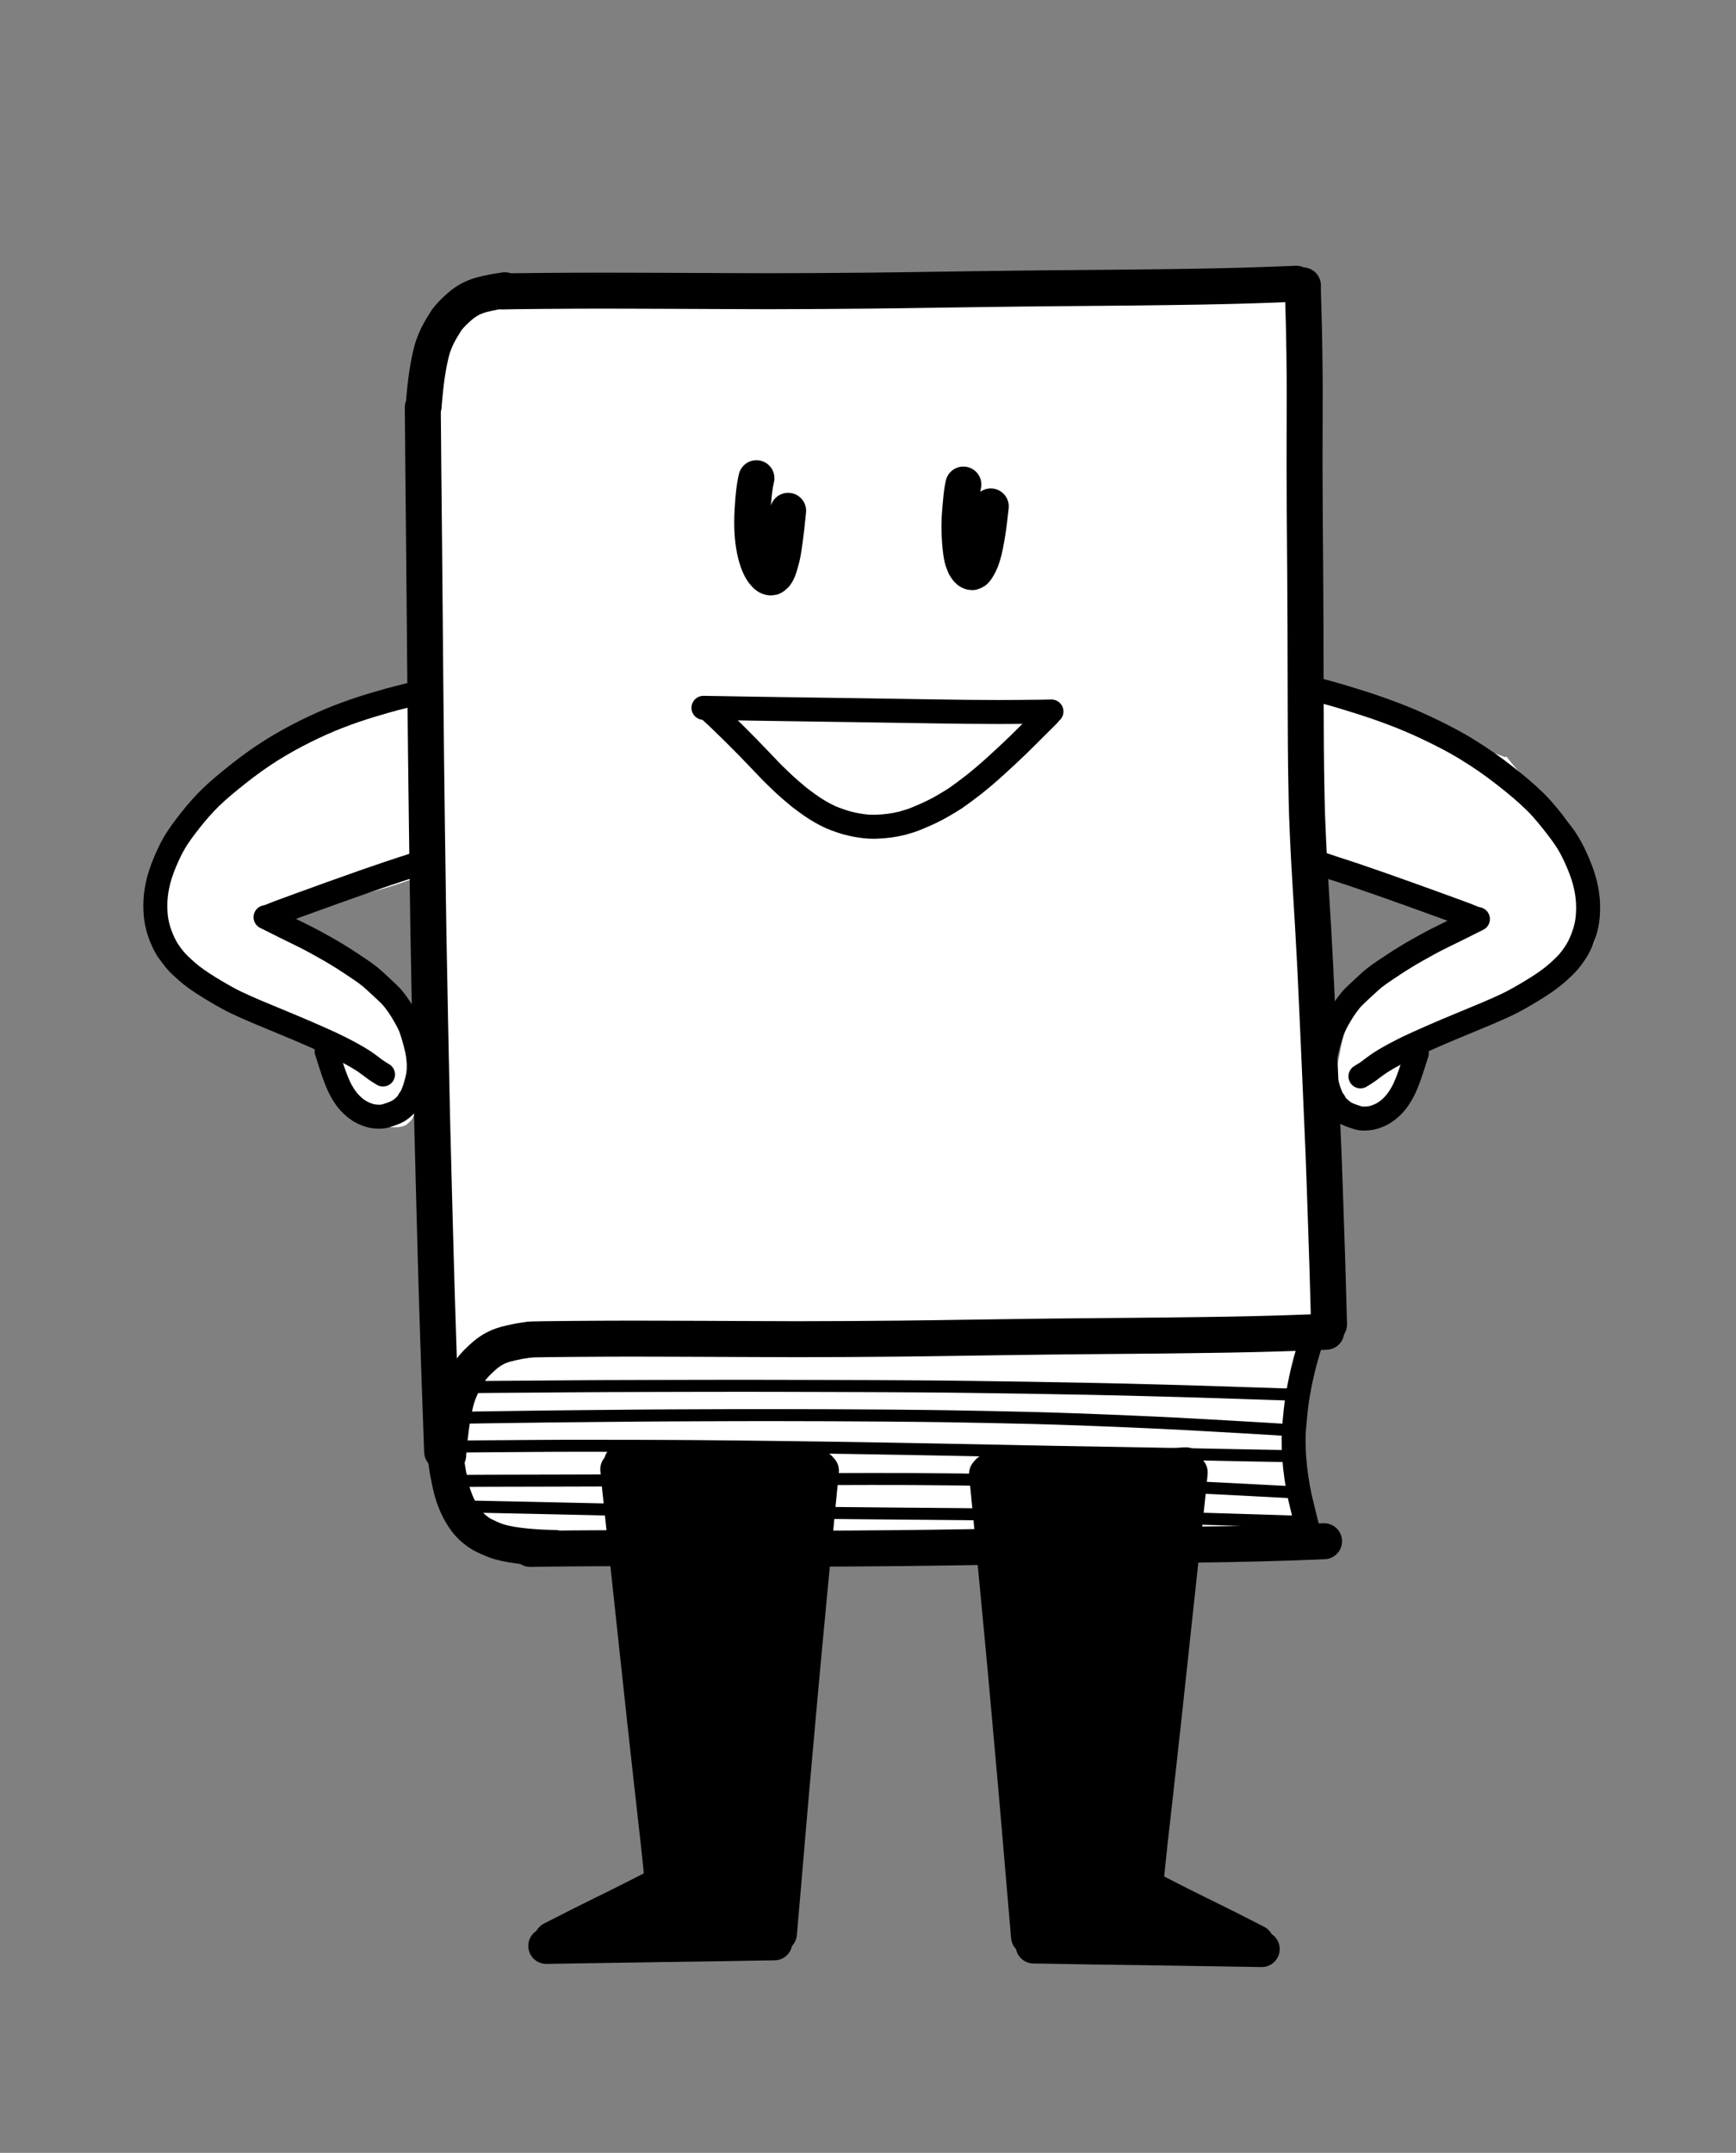 <?xml version="1.0" encoding="UTF-8" standalone="no"?><!DOCTYPE svg PUBLIC "-//W3C//DTD SVG 1.1//EN" "http://www.w3.org/Graphics/SVG/1.1/DTD/svg11.dtd"><svg width="100%" height="100%" viewBox="0 0 1538 1907" version="1.1" xmlns="http://www.w3.org/2000/svg" xmlns:xlink="http://www.w3.org/1999/xlink" xml:space="preserve" xmlns:serif="http://www.serif.com/" style="fill-rule:evenodd;clip-rule:evenodd;stroke-linecap:round;stroke-linejoin:round;"><rect x="0" y="0" width="1538" height="1907" fill="#808080" stroke="none"/><g id="New_Layer_11_Copy_8"></g><g id="New_Layer_13_Copy_8"></g><g id="New_Layer_19"><g id="IMAGE_40584980-b849-4f0c-a5a4-a21489f1da4c"></g><g id="IMAGE_36c8e967-4416-49b5-83c7-29a9016a3d6b"></g><g id="IMAGE_f4ebbf75-2e18-4282-b106-a01009e37f50"></g><g id="IMAGE_ef46c760-c274-43e2-9913-212998b207f9"></g><g id="IMAGE_d76ba1ae-8df9-4bc6-8854-462d3ccd8fad"></g><g id="IMAGE_927ea882-9d4c-4d08-b981-5df7ba176501"></g><g id="IMAGE_2efa10a6-b3f7-4333-b066-c7ed796de6e5"></g><g id="IMAGE_e4611329-9210-4fb4-96af-ae48f68d4dfc"></g><path id="STROKE_fc9ac117-598f-4aaf-8239-9aa8eb91b4e3" d="M443.269,250.719c-1.225,0.425 -3.412,0.311 -6.56,-0.341c-3.143,-0.65 -6.232,-0.762 -9.265,-0.337c-3.036,0.427 -6.03,2.055 -8.985,4.884c-2.956,2.831 -5.902,6.045 -8.837,9.641c-2.936,3.595 -5.932,7.654 -8.991,12.175c-3.056,4.523 -5.904,8.751 -8.543,12.684c-2.638,3.933 -5.596,10.89 -8.875,20.869c-3.28,9.977 -5.665,17.798 -7.157,23.462c-1.494,5.663 -2.602,9.836 -3.325,12.519c-0.725,2.681 -1.566,7.083 -2.525,13.206c-0.956,6.121 -1.452,11.787 -1.487,16.997c-0.036,5.208 -0.023,10.632 0.037,16.272c0.061,5.64 0.062,11.905 0.003,18.797c-0.058,6.889 -0.312,13.832 -0.762,20.828c-0.452,6.996 -0.782,12.47 -0.991,16.422c-0.21,3.95 -0.302,11.149 -0.275,21.597c0.027,10.45 0.426,19.58 1.197,27.39c0.767,7.811 1.302,13.602 1.606,17.375c0.307,3.773 1.457,15.25 3.45,34.432c1.996,19.183 3.594,33.755 4.794,43.715c1.2,9.961 1.893,17.168 2.078,21.622c0.186,4.452 0.379,8.176 0.582,11.172c0.204,2.994 0.302,11.367 0.293,25.119c-0.008,13.752 -0.057,24.49 -0.147,32.215c-0.087,7.727 -0.106,17.109 -0.056,28.144c0.05,11.036 0.058,22.097 0.025,33.185c-0.033,11.083 -0.08,22.497 -0.141,34.243c-0.062,11.746 0.012,21.104 0.222,28.075c0.211,6.971 0.645,13.715 1.304,20.232c0.656,6.512 1.191,15.427 1.606,26.743c0.414,11.315 0.729,20.376 0.943,27.185c0.215,6.81 0.497,13.269 0.847,19.378c0.35,6.106 0.655,11.614 0.913,16.525c0.256,4.908 0.455,16.101 0.597,33.578c0.143,17.475 0.259,30.743 0.347,39.803c0.087,9.06 0.161,16.029 0.221,20.906c0.063,4.875 0.305,10.345 0.726,16.41c0.42,6.068 0.788,14.786 1.103,26.153c0.316,11.366 0.456,20.136 0.418,26.309c-0.037,6.171 -0.043,10.685 -0.018,13.541c0.025,2.852 -0.258,7.146 -0.847,12.881c-0.588,5.733 -0.997,17.21 -1.228,34.431c-0.23,17.223 -0.341,30.677 -0.335,40.363c0.006,9.687 0.285,17.652 0.835,23.894c0.55,6.239 1.055,10.967 1.515,14.184c0.461,3.217 1.155,8.572 2.085,16.066c0.929,7.495 1.91,15.664 2.943,24.506c1.034,8.841 1.961,15.905 2.782,21.19c0.823,5.288 2.374,11.863 4.653,19.725c2.277,7.865 4.034,14.073 5.272,18.625c1.237,4.552 3.17,9.23 5.8,14.032c2.625,4.802 4.984,8.535 7.078,11.2c2.093,2.664 4.483,5.43 7.169,8.296c2.685,2.869 7.667,5.892 14.946,9.069c7.28,3.175 13.32,5.848 18.122,8.019c4.8,2.171 11.359,3.346 19.675,3.525c8.317,0.181 17.922,0.575 28.816,1.181c10.892,0.609 19.174,1.155 24.847,1.641c5.671,0.487 12.59,0.507 20.759,0.059c8.167,-0.45 14.831,-0.72 19.994,-0.809c5.162,-0.09 8.934,-0.125 11.316,-0.106c2.381,0.016 4.921,0.261 7.621,0.734c2.7,0.475 9.764,0.741 21.191,0.797c11.427,0.056 20.305,0.089 26.634,0.1c6.33,0.01 12.581,0.024 18.753,0.041c6.173,0.014 12.093,-0.269 17.76,-0.85c5.667,-0.584 12.82,-1.222 21.459,-1.916c8.64,-0.692 16.153,-1.137 22.541,-1.334c6.387,-0.198 13.347,0.404 20.878,1.806c7.529,1.402 16.088,2.262 25.675,2.581c9.585,0.319 18.278,0.483 26.078,0.494c7.8,0.012 16.273,-0.567 25.419,-1.738c9.144,-1.173 16.572,-1.947 22.284,-2.322c5.711,-0.373 9.867,-0.564 12.469,-0.575c2.6,-0.01 5.354,0.033 8.262,0.129c2.907,0.095 8.836,0.025 17.788,-0.213c8.952,-0.238 16.554,-0.504 22.806,-0.8c6.252,-0.298 12.168,-0.37 17.747,-0.216c5.583,0.155 12.366,0.076 20.347,-0.234c7.983,-0.31 15.916,-0.542 23.797,-0.694c7.881,-0.152 14.297,-0.165 19.247,-0.04c4.95,0.125 9.774,0.151 14.472,0.078c4.7,-0.075 10.367,-0.559 17.003,-1.45c6.635,-0.894 13.178,-1.265 19.628,-1.113c6.452,0.152 11.773,0.329 15.962,0.531c4.188,0.2 10.332,0.378 18.432,0.532c8.102,0.152 14.517,0.567 19.246,1.247c4.73,0.681 10.386,0.848 16.969,0.5c6.582,-0.348 12.139,-0.823 16.672,-1.425c4.531,-0.6 8.718,-1.01 12.559,-1.229c3.842,-0.218 7.738,-0.485 11.688,-0.799c3.952,-0.317 6.603,-0.362 7.953,-0.135c1.352,0.227 3.018,0.046 4.997,-0.544c1.977,-0.589 3.444,-1.083 4.4,-1.481c0.958,-0.396 1.847,-0.775 2.666,-1.137c0.82,-0.361 1.111,-0.486 0.871,-0.375c-0.239,0.11 -0.33,0.153 -0.271,0.128c0.056,-0.023 0.229,-0.118 0.518,-0.285c0.29,-0.166 0.636,-0.486 1.038,-0.959c0.404,-0.473 0.527,-0.708 0.369,-0.706c-0.157,0.002 -0.18,-0.029 -0.069,-0.094c0.108,-0.067 -0.312,-0.535 -1.26,-1.406c-0.947,-0.873 -2.645,-3.403 -5.093,-7.591c-2.448,-4.189 -4.278,-8.087 -5.491,-11.694c-1.212,-3.604 -1.691,-10.003 -1.434,-19.197c0.256,-9.193 -0.148,-20.764 -1.213,-34.712c-1.064,-13.952 -1.76,-24.635 -2.087,-32.05c-0.327,-7.417 -0.532,-14.032 -0.613,-19.847c-0.081,-5.814 -0.163,-10.382 -0.247,-13.703c-0.083,-3.321 0.805,-7.328 2.663,-12.022c1.858,-4.696 3.213,-8.656 4.065,-11.881c0.855,-3.223 1.632,-6.457 2.332,-9.703c0.7,-3.244 1.031,-5.211 0.993,-5.9c-0.037,-0.692 0.687,-4.021 2.172,-9.988c1.488,-5.964 3.275,-11.498 5.363,-16.6c2.087,-5.104 3.464,-12.861 4.131,-23.272c0.667,-10.41 0.975,-18.83 0.925,-25.259c-0.05,-6.429 0.075,-11.904 0.375,-16.425c0.302,-4.521 0.671,-9.5 1.106,-14.938c0.436,-5.435 0.948,-13.683 1.538,-24.743c0.589,-11.063 0.958,-19.349 1.106,-24.86c0.15,-5.51 0.139,-11.631 -0.034,-18.362c-0.175,-6.729 0.17,-15.174 1.034,-25.334c0.865,-10.163 1.369,-18.232 1.513,-24.207c0.141,-5.977 0.214,-10.559 0.218,-13.747c0.005,-3.187 -0.094,-6.229 -0.297,-9.125c-0.204,-2.895 -0.337,-9.027 -0.4,-18.393c-0.062,-9.367 -0.076,-19.113 -0.04,-29.238c0.037,-10.123 -0.044,-17.663 -0.244,-22.622c-0.2,-4.958 -0.443,-8.915 -0.728,-11.872c-0.285,-2.956 -0.552,-5.615 -0.8,-7.978c-0.25,-2.364 -0.483,-4.371 -0.7,-6.019c-0.215,-1.65 -0.349,-2.819 -0.403,-3.509c-0.052,-0.689 -0.127,-1.478 -0.225,-2.365c-0.098,-0.89 -0.22,-1.68 -0.366,-2.369c-0.148,-0.692 -0.292,-4.006 -0.434,-9.944c-0.142,-5.937 -0.268,-11.984 -0.378,-18.141c-0.111,-6.156 -0.466,-11.784 -1.066,-16.884c-0.6,-5.098 -1.046,-10.511 -1.337,-16.241c-0.29,-5.727 -0.426,-14.302 -0.41,-25.725c0.021,-11.423 -0.589,-22.652 -1.831,-33.687c-1.244,-11.036 -2.257,-20.005 -3.041,-26.91c-0.783,-6.904 -1.218,-12.029 -1.306,-15.375c-0.085,-3.345 -0.144,-6.566 -0.175,-9.662c-0.029,-3.096 -0.354,-12.884 -0.975,-29.366c-0.623,-16.479 -1.051,-29.351 -1.284,-38.615c-0.238,-9.267 -0.307,-15.969 -0.207,-20.107c0.101,-4.137 -0.105,-8.481 -0.615,-13.031c-0.508,-4.55 -1.033,-14.487 -1.575,-29.812c-0.542,-15.327 -0.883,-27.279 -1.025,-35.857c-0.14,-8.574 -0.43,-15.965 -0.872,-22.171c-0.442,-6.207 -0.732,-11.864 -0.872,-16.972c-0.139,-5.109 -0.197,-10.646 -0.172,-16.613c0.025,-5.966 0.493,-13.241 1.403,-21.825c0.911,-8.583 0.961,-20.298 0.15,-35.143c-0.81,-14.848 -1.56,-28.173 -2.25,-39.975c-0.687,-11.803 -0.988,-20.417 -0.903,-25.844c0.086,-5.425 0.018,-9.916 -0.203,-13.472c-0.219,-3.554 -0.644,-7.38 -1.275,-11.478c-0.631,-4.1 -1.07,-7.405 -1.315,-9.916c-0.244,-2.512 -0.356,-4.325 -0.335,-5.437c0.023,-1.115 0.062,-3.108 0.116,-5.978c0.056,-2.873 0.092,-5.031 0.109,-6.472c0.019,-1.444 0.041,-2.384 0.066,-2.819c0.023,-0.438 0.031,-1.354 0.025,-2.75c-0.009,-1.4 -0.011,-2.5 -0.007,-3.3c0.003,-0.802 0.003,-1.447 0,-1.935c-0.004,-0.487 -0.01,-0.615 -0.018,-0.384c-0.009,0.229 0.011,0.137 0.059,-0.278c0.048,-0.413 0.109,-0.661 0.184,-0.747" style="fill:#fff;fill-rule:nonzero;stroke:#fff;stroke-width:1.56px;"/><path id="STROKE_17295064-91ea-47ba-b7d9-ed21002d408c" d="M385.894,614.559c-0.063,0.071 -0.902,-0.47 -2.519,-1.625c-1.617,-1.154 -4.836,-1.266 -9.659,-0.337c-4.823,0.927 -8.448,1.657 -10.875,2.191c-2.427,0.533 -7.299,1.645 -14.616,3.337c-7.317,1.692 -13.077,3.156 -17.281,4.394c-4.204,1.241 -10.026,3.241 -17.466,6c-7.439,2.76 -15.15,6.103 -23.131,10.028c-7.981,3.925 -14.082,7.154 -18.303,9.687c-4.219,2.536 -7.293,4.464 -9.222,5.785c-1.929,1.323 -6.43,4.245 -13.503,8.765c-7.075,4.521 -14.257,9.472 -21.544,14.854c-7.287,5.381 -13.097,9.964 -17.428,13.75c-4.331,3.787 -8.833,7.792 -13.506,12.015c-4.673,4.223 -9.432,8.497 -14.275,12.822c-4.846,4.325 -8.666,8.051 -11.46,11.178c-2.793,3.127 -5.067,5.801 -6.822,8.022c-1.756,2.223 -4.718,5.894 -8.887,11.013c-4.169,5.12 -7.63,9.971 -10.385,14.553c-2.758,4.581 -4.813,8.993 -6.165,13.237c-1.352,4.244 -2.656,8.933 -3.913,14.069c-1.256,5.135 -1.412,12.11 -0.468,20.925c0.939,8.812 1.68,15.898 2.221,21.256c0.54,5.356 1.484,9.778 2.832,13.266c1.348,3.487 2.584,6.036 3.709,7.647c1.123,1.608 2.641,3.488 4.553,5.64c1.913,2.152 4.84,4.175 8.781,6.069c3.942,1.892 7.304,3.464 10.085,4.716c2.783,1.254 5.733,2.508 8.85,3.762c3.119,1.256 6.572,2.243 10.359,2.96c3.788,0.718 8.773,2.17 14.956,4.356c6.186,2.187 11.623,4.601 16.313,7.24c4.69,2.638 8.384,4.814 11.084,6.529c2.7,1.712 4.812,2.808 6.335,3.287c1.521,0.479 2.824,0.865 3.909,1.156c1.086,0.294 2.606,0.867 4.563,1.719c1.956,0.852 5.316,2.164 10.081,3.934c4.764,1.769 8.622,3.17 11.572,4.203c2.952,1.032 5.206,2.071 6.762,3.119c1.554,1.046 2.721,1.757 3.5,2.132c0.777,0.375 1.535,0.756 2.272,1.143c0.738,0.388 1.66,0.825 2.766,1.313c1.106,0.487 1.993,0.853 2.662,1.097c0.669,0.245 1.163,0.422 1.482,0.528c0.318,0.106 0.37,0.148 0.156,0.125c-0.215,-0.025 1.736,0.504 5.853,1.587c-0,1.392 -0,1.971 -0,1.738c0.117,2.314 0.141,2.993 0.072,2.037c-0.071,-0.956 -0.098,0.618 -0.082,4.722c0.017,4.104 0.282,7.884 0.794,11.341c0.515,3.456 1.066,6.38 1.653,8.772c0.588,2.391 1.814,5.97 3.678,10.737c1.863,4.767 3.464,8.446 4.804,11.038c1.339,2.589 2.366,4.422 3.081,5.497c0.714,1.072 1.618,2.203 2.709,3.39c1.092,1.186 2.336,2.393 3.732,3.622c1.395,1.231 2.792,2.433 4.19,3.606c1.396,1.175 3.036,2.526 4.919,4.053c1.881,1.527 3.401,2.64 4.559,3.338c1.161,0.696 2.187,1.228 3.078,1.597c0.892,0.371 2.017,0.77 3.375,1.197c1.359,0.429 4.072,1.033 8.141,1.812c4.069,0.779 7.311,1.195 9.728,1.247c2.419,0.05 4.708,-0.126 6.869,-0.528c2.16,-0.402 3.986,-1.308 5.478,-2.719c1.49,-1.41 2.405,-2.269 2.747,-2.575c0.344,-0.306 1.145,-1.798 2.403,-4.475c1.256,-2.679 2.028,-4.392 2.316,-5.137c0.289,-0.746 1.33,-2.87 3.121,-6.372c1.794,-3.504 3.136,-6.434 4.026,-8.788c0.891,-2.354 1.695,-4.426 2.412,-6.215c0.717,-1.788 1.224,-5.487 1.522,-11.097c0.298,-5.611 0.484,-9.947 0.559,-13.01c0.075,-3.062 -0.994,-7.69 -3.206,-13.884c-2.212,-6.194 -3.725,-11.141 -4.537,-14.841c-0.813,-3.702 -2.493,-7.663 -5.041,-11.884c-2.55,-4.221 -5.011,-7.627 -7.381,-10.219c-2.371,-2.593 -4.137,-4.356 -5.297,-5.287c-1.159,-0.931 -2.583,-1.99 -4.272,-3.175c-1.69,-1.188 -3.159,-2.047 -4.41,-2.578c-1.252,-0.534 -3.564,-2.29 -6.937,-5.269c-3.375,-2.979 -5.868,-5.351 -7.478,-7.116c-1.611,-1.766 -3.183,-3.123 -4.719,-4.068c-1.533,-0.948 -3.977,-2.359 -7.331,-4.232c-3.354,-1.875 -5.907,-3.217 -7.659,-4.028c-1.755,-0.81 -2.983,-1.321 -3.685,-1.531c-0.702,-0.211 -1.182,-0.365 -1.441,-0.463c-0.26,-0.098 -0.403,-0.163 -0.428,-0.196c-0.027,-0.034 -0.6,-0.237 -1.718,-0.61c-1.119,-0.373 -3.438,-1.421 -6.957,-3.144c-3.516,-1.72 -6.348,-3.245 -8.493,-4.575c-2.148,-1.329 -3.887,-2.475 -5.216,-3.437c-1.329,-0.963 -4.072,-2.483 -8.228,-4.563c-4.158,-2.077 -7.958,-4.233 -11.4,-6.468c-3.44,-2.236 -7.033,-3.927 -10.781,-5.075c-3.748,-1.15 -6.507,-1.905 -8.275,-2.263c-1.771,-0.36 -3.176,-0.763 -4.216,-1.209c-1.04,-0.444 -1.519,-0.618 -1.437,-0.522c0.081,0.098 -0.055,-0.158 -0.407,-0.769c-0.352,-0.608 -0.468,-0.877 -0.35,-0.806c-0.377,0.104 0.035,-0.236 1.235,-1.019c1.198,-0.783 5.652,-2.375 13.362,-4.775c7.713,-2.396 13.756,-4.237 18.131,-5.525c4.375,-1.287 10.016,-2.797 16.922,-4.528c6.907,-1.733 15.83,-3.814 26.772,-6.241c10.944,-2.429 20.014,-4.752 27.209,-6.968c7.196,-2.217 12.233,-3.861 15.11,-4.932c2.879,-1.07 6.554,-2.338 11.025,-3.803c4.471,-1.464 8.91,-3.157 13.319,-5.078c4.408,-1.921 6.769,-3.004 7.084,-3.25" style="fill:#fff;fill-rule:nonzero;stroke:#fff;stroke-width:1.56px;"/><path id="STROKE_680a261c-31c5-41e9-aaea-e9ea02349023" d="M1163.45,608.313c-1.242,-0 -1.84,-0 -1.794,-0c-0.333,0.052 -1.006,-0.108 -2.019,-0.479c0.413,0.711 0.187,4.675 -0.678,11.894c-0.866,7.217 -2.082,15.346 -3.647,24.388c-1.566,9.041 -2.757,16.644 -3.571,22.809c-0.815,6.165 -1.431,10.867 -1.847,14.106c-0.419,3.242 -0.721,5.749 -0.907,7.522c-0.185,1.775 -0.489,5.196 -0.912,10.263c-0.425,5.066 -0.536,10.732 -0.331,16.997c0.202,6.266 1.079,12.532 2.631,18.796c1.554,6.267 2.749,10.93 3.584,13.988c0.834,3.058 1.521,5.454 2.063,7.187c0.539,1.732 0.837,2.718 0.893,2.96c0.057,0.241 0.75,0.648 2.082,1.218c1.333,0.571 2.321,0.808 2.962,0.71c0.646,-0.098 1.115,-0.134 1.406,-0.11c0.294,0.023 0.567,0.033 0.819,0.029c0.252,-0.005 0.725,-0.013 1.419,-0.025c0.696,-0.011 1.375,0.003 2.038,0.04c0.662,0.038 1.067,0.084 1.215,0.138c0.15,0.054 0.365,0.117 0.644,0.19c0.279,0.073 1.266,0.599 2.959,1.578c1.692,0.98 4.244,1.796 7.656,2.451c3.415,0.656 7.523,1.703 12.325,3.14c4.803,1.436 9.168,3.079 13.097,4.931c3.93,1.852 6.963,3.097 9.1,3.735c2.136,0.635 4.007,1.051 5.613,1.247c1.604,0.195 4.988,1.116 10.153,2.762c5.165,1.646 9.631,3.386 13.4,5.219c3.769,1.833 7.362,3.475 10.781,4.925c3.417,1.452 6.422,2.747 9.016,3.884c2.592,1.138 4.602,2.032 6.031,2.681c1.427,0.648 2.302,1.042 2.625,1.182c0.323,0.141 0.665,0.264 1.025,0.369c0.363,0.102 0.782,0.237 1.259,0.406c0.478,0.166 0.827,0.305 1.047,0.415c0.219,0.111 0.743,0.265 1.572,0.463c0.827,0.196 1.748,0.392 2.763,0.587c1.014,0.198 2.164,0.797 3.45,1.797c1.285,0.998 2.178,1.837 2.678,2.516c0.504,0.677 1.068,1.145 1.691,1.403c0.624,0.26 1.023,0.428 1.196,0.503c0.175,0.073 0.517,0.162 1.025,0.266c0.511,0.108 0.734,0.155 0.669,0.14c-0.062,-0.014 0.033,0.007 0.288,0.063c0.256,0.058 0.389,0.11 0.4,0.156c0.01,0.044 0.139,0.044 0.387,0c0.246,-0.046 1.04,0.081 2.381,0.381c1.34,0.3 2.41,0.507 3.21,0.619c0.802,0.113 1.13,0.16 0.984,0.141c-0.148,-0.021 -0.177,-0.029 -0.087,-0.025c0.087,0.004 0.345,0.128 0.775,0.372c0.429,0.245 0.873,0.774 1.331,1.584c0.458,0.813 0.642,1.155 0.55,1.028c0.804,0.996 1.124,1.377 0.959,1.144c-0.083,1.856 -0.194,2.673 -0.331,2.45c-0.137,-0.223 -0.228,-0.262 -0.272,-0.116c-0.042,0.144 -0.231,0.346 -0.569,0.607c-0.335,0.26 -0.987,0.768 -1.956,1.525c-0.967,0.754 -2.136,1.584 -3.509,2.49c-1.373,0.906 -5.202,3.337 -11.488,7.291c-6.287,3.954 -11.342,7.271 -15.165,9.95c-3.823,2.681 -7.264,5.049 -10.322,7.103c-3.057,2.056 -7.246,4.741 -12.569,8.053c-5.323,3.313 -9.366,6.06 -12.128,8.244c-2.765,2.185 -6.283,5.433 -10.556,9.743c-4.273,4.313 -7.468,7.288 -9.585,8.926c-2.116,1.635 -5.141,5.44 -9.075,11.415c-3.931,5.977 -7.173,11.912 -9.725,17.803c-2.554,5.894 -4.374,11.744 -5.459,17.55c-1.086,5.806 -2.457,12.64 -4.116,20.5c-1.658,7.859 -2.755,14.052 -3.29,18.582c-0.534,4.529 -0.894,7.814 -1.082,9.856c-0.185,2.039 -0.073,3.47 0.338,4.29c0.408,0.819 0.719,1.391 0.931,1.716c0.213,0.327 0.827,0.828 1.844,1.503c1.017,0.677 1.845,1.125 2.484,1.344c0.642,0.219 1.017,0.344 1.125,0.375c0.109,0.031 0.292,0.111 0.55,0.241c0.259,0.127 1.416,0.529 3.472,1.206c2.056,0.673 5.043,1.155 8.959,1.447c3.915,0.291 7.884,0.551 11.907,0.778c4.025,0.227 7.071,0.54 9.137,0.94c2.065,0.402 3.811,0.573 5.238,0.513c1.427,-0.061 2.429,-0.149 3.006,-0.266c0.579,-0.114 1.087,-0.31 1.525,-0.587c0.437,-0.275 1.066,-0.809 1.884,-1.6c0.817,-0.79 1.645,-1.673 2.485,-2.65c0.839,-0.975 1.678,-2.037 2.515,-3.185c0.84,-1.145 1.574,-2.416 2.203,-3.812c0.63,-1.396 1.186,-2.747 1.669,-4.053c0.484,-1.304 0.895,-2.587 1.235,-3.847c0.341,-1.261 0.734,-3.973 1.178,-8.138c0.443,-4.162 1.316,-8.356 2.618,-12.581c1.301,-4.225 2.989,-7.674 5.066,-10.347c2.079,-2.671 3.958,-4.738 5.638,-6.203c1.679,-1.464 3.033,-2.607 4.062,-3.428c1.029,-0.821 2.167,-1.63 3.413,-2.428c1.248,-0.798 2.248,-1.405 3,-1.822c0.752,-0.419 1.867,-0.96 3.346,-1.625c1.482,-0.667 4.952,-2.754 10.41,-6.263c5.46,-3.508 10.72,-6.595 15.778,-9.262c5.056,-2.667 9.056,-4.564 12,-5.691c2.944,-1.129 5.145,-1.942 6.603,-2.44c1.458,-0.5 3.13,-1.09 5.016,-1.769c1.885,-0.679 3.432,-1.234 4.64,-1.666c1.211,-0.431 2.124,-0.78 2.741,-1.047c0.617,-0.266 1.35,-0.482 2.2,-0.646c0.848,-0.167 3.678,-1.443 8.491,-3.828c4.814,-2.386 8.354,-4.227 10.618,-5.522c2.265,-1.298 4.431,-2.493 6.497,-3.585c2.067,-1.091 5.221,-2.849 9.463,-5.272c4.239,-2.42 8.67,-5.248 13.29,-8.481c4.621,-3.235 8.574,-6.217 11.86,-8.944c3.283,-2.727 6.557,-5.792 9.822,-9.196c3.264,-3.405 5.603,-6.155 7.015,-8.251c1.411,-2.093 2.478,-3.827 3.203,-5.199c0.725,-1.371 1.597,-4.498 2.616,-9.382c1.017,-4.883 1.692,-9.09 2.025,-12.622c0.335,-3.531 0.075,-6.684 -0.781,-9.459c-0.854,-2.775 -1.855,-5.78 -3.003,-9.016c-1.15,-3.235 -2.165,-6.055 -3.044,-8.459c-0.877,-2.406 -1.743,-4.779 -2.597,-7.119c-0.854,-2.341 -1.423,-5.141 -1.706,-8.4c-0.281,-3.258 -0.486,-5.56 -0.613,-6.906c-0.127,-1.346 -0.842,-3.304 -2.147,-5.875c-1.304,-2.571 -2.59,-5.431 -3.859,-8.581c-1.269,-3.148 -2.299,-5.828 -3.091,-8.041c-0.793,-2.21 -1.277,-3.934 -1.45,-5.172c-0.17,-1.237 -1.506,-3.62 -4.006,-7.147c-2.5,-3.529 -4.662,-6.005 -6.487,-7.428c-1.825,-1.425 -3.331,-2.571 -4.516,-3.437c-1.183,-0.869 -2.228,-1.624 -3.134,-2.266c-0.905,-0.644 -3.279,-2.675 -7.122,-6.094c-3.844,-3.42 -7.671,-7.553 -11.482,-12.396c-3.81,-4.844 -7.094,-8.8 -9.853,-11.869c-2.76,-3.069 -5.365,-6.099 -7.815,-9.091c-2.452,-2.987 -4.017,-4.962 -4.694,-5.925" style="fill:#fff;fill-rule:nonzero;stroke:#fff;stroke-width:1.56px;"/></g><g id="New_Layer_20"><path id="STROKE_847e7e7a-4507-43d3-a29f-21be9c2d50a7" d="M374.581,360.866l0.038,5.14c-0.031,2.165 0.102,17.878 0.4,47.141c0.298,29.26 0.537,53.422 0.719,72.484c0.181,19.063 0.308,32.946 0.381,41.65c0.075,8.704 0.145,16.606 0.209,23.706c0.063,7.098 0.139,16.019 0.228,26.763c0.088,10.744 0.218,24.872 0.391,42.384c0.171,17.511 0.342,34.293 0.512,50.347c0.171,16.054 0.407,35.209 0.707,57.463c0.3,22.254 0.567,41.569 0.803,57.944c0.237,16.375 0.429,29.555 0.575,39.54c0.148,9.988 0.639,35.991 1.475,78.01c0.833,42.016 1.355,67.637 1.565,76.862c0.211,9.223 0.365,15.859 0.463,19.909c0.098,4.048 0.498,19.626 1.2,46.735c0.704,27.106 1.275,48.395 1.712,63.865c0.44,15.469 0.775,27.188 1.007,35.157c0.233,7.966 0.598,19.649 1.093,35.047c0.498,15.395 0.922,28.183 1.272,38.362c0.35,10.179 0.723,20.617 1.119,31.313c0.398,10.697 0.813,22.434 1.244,35.209" style="fill:none;fill-rule:nonzero;stroke:#000;stroke-width:31.87px;"/><path id="STROKE_75d28751-3e46-4801-824e-a39d648527ff" d="M445.169,258.163c2.602,-0.078 6.915,-0.155 12.94,-0.232c6.023,-0.079 13.491,-0.156 22.403,-0.231c8.913,-0.075 17.162,-0.131 24.747,-0.169c7.586,-0.033 14.062,-0.054 19.428,-0.062c5.367,-0.009 9.909,-0.012 13.625,-0.01c3.717,0.005 12.245,0.025 25.585,0.063c13.335,0.035 24.095,0.072 32.278,0.109c8.179,0.038 21.71,0.097 40.594,0.178c18.881,0.084 33.321,0.133 43.319,0.147c9.997,0.013 25.169,-0.041 45.515,-0.162c20.344,-0.119 35.874,-0.242 46.591,-0.369c10.716,-0.125 19.415,-0.232 26.097,-0.322c6.681,-0.089 13.891,-0.194 21.631,-0.312c7.742,-0.119 21.061,-0.313 39.959,-0.582c18.9,-0.27 33.3,-0.461 43.2,-0.571c9.9,-0.109 19.324,-0.205 28.272,-0.288c8.948,-0.081 16.841,-0.151 23.678,-0.209c6.838,-0.059 15.278,-0.132 25.322,-0.219c10.044,-0.086 17.478,-0.154 22.303,-0.206c4.823,-0.052 14.099,-0.167 27.828,-0.344c13.727,-0.175 24.26,-0.327 31.597,-0.456c7.336,-0.127 14.684,-0.281 22.044,-0.46c7.358,-0.177 12.705,-0.312 16.041,-0.406c3.337,-0.094 7.146,-0.211 11.428,-0.353c4.281,-0.142 7.871,-0.26 10.768,-0.353c2.896,-0.096 6.087,-0.214 9.572,-0.353c2.305,-0.117 7.809,-0.333 16.513,-0.647" style="fill:none;fill-rule:nonzero;stroke:#000;stroke-width:31.87px;"/><path id="STROKE_c9f89c45-d3af-45e8-b222-23016ba22cba" d="M375.397,359.475c-0.011,-0.456 0.129,-2.348 0.419,-5.675c0.291,-3.329 0.595,-6.51 0.912,-9.544c0.317,-3.031 0.8,-6.885 1.45,-11.562c0.65,-4.677 1.453,-9.276 2.41,-13.797c0.956,-4.521 1.788,-7.942 2.496,-10.263c0.711,-2.32 1.772,-5.109 3.185,-8.365c1.412,-3.257 3.328,-6.859 5.747,-10.806c2.418,-3.946 3.706,-6.03 3.862,-6.25c0.158,-0.221 0.941,-1.169 2.347,-2.844c1.406,-1.675 3.377,-3.689 5.913,-6.041c2.537,-2.352 4.509,-4.056 5.915,-5.112c1.406,-1.057 2.786,-1.995 4.138,-2.816c1.354,-0.821 2.68,-1.546 3.978,-2.175c1.298,-0.629 2.909,-1.292 4.834,-1.987c1.923,-0.694 4.548,-1.414 7.875,-2.16c3.327,-0.746 5.726,-1.258 7.197,-1.537c1.469,-0.282 4.519,-0.755 9.15,-1.419" style="fill:none;fill-rule:nonzero;stroke:#000;stroke-width:31.87px;"/><path id="STROKE_b1274694-123d-4a4e-8af7-61e54dc5762d" d="M397.097,1288.98c-0.011,-0.456 0.129,-2.348 0.419,-5.675c0.291,-3.327 0.595,-6.507 0.912,-9.54c0.319,-3.034 0.802,-6.888 1.45,-11.563c0.65,-4.679 1.453,-9.278 2.409,-13.797c0.957,-4.521 1.79,-7.942 2.5,-10.265c0.709,-2.321 1.769,-5.11 3.182,-8.366c1.412,-3.256 3.328,-6.857 5.747,-10.803c2.418,-3.946 3.706,-6.029 3.862,-6.25c0.158,-0.223 0.941,-1.172 2.347,-2.847c1.406,-1.673 3.378,-3.686 5.916,-6.041c2.535,-2.352 4.506,-4.056 5.912,-5.112c1.408,-1.054 2.789,-1.992 4.141,-2.813c1.352,-0.823 2.677,-1.549 3.975,-2.178c1.3,-0.627 2.911,-1.288 4.834,-1.984c1.923,-0.696 4.548,-1.417 7.875,-2.163c3.329,-0.743 5.728,-1.256 7.197,-1.537c1.471,-0.279 4.521,-0.752 9.15,-1.419" style="fill:none;fill-rule:nonzero;stroke:#000;stroke-width:31.87px;"/><path id="STROKE_b6f60e2e-8f15-43b2-836c-7f0d6e803e3b" d="M471.691,1186.46c2.604,-0.075 6.917,-0.152 12.94,-0.229c6.023,-0.079 13.491,-0.156 22.403,-0.231c8.913,-0.077 17.162,-0.133 24.747,-0.169c7.586,-0.035 14.062,-0.056 19.428,-0.062c5.369,-0.008 9.911,-0.012 13.625,-0.009c3.719,0.004 12.247,0.023 25.585,0.059c13.337,0.035 24.097,0.072 32.278,0.109c8.181,0.038 21.712,0.098 40.594,0.182c18.883,0.083 33.324,0.131 43.321,0.143c9.996,0.015 25.167,-0.038 45.513,-0.159c20.346,-0.119 35.876,-0.242 46.591,-0.369c10.716,-0.127 19.416,-0.235 26.1,-0.325c6.681,-0.089 13.891,-0.193 21.631,-0.309c7.739,-0.119 21.059,-0.314 39.959,-0.585c18.898,-0.268 33.297,-0.458 43.197,-0.568c9.9,-0.111 19.324,-0.207 28.272,-0.288c8.948,-0.081 16.841,-0.152 23.678,-0.212c6.838,-0.057 15.278,-0.128 25.322,-0.216c10.046,-0.085 17.48,-0.154 22.303,-0.206c4.825,-0.054 14.101,-0.169 27.828,-0.344c13.727,-0.177 24.26,-0.329 31.597,-0.456c7.336,-0.129 14.683,-0.283 22.044,-0.46c7.36,-0.179 12.708,-0.315 16.044,-0.409c3.335,-0.092 7.144,-0.208 11.428,-0.35c4.281,-0.142 7.87,-0.26 10.765,-0.356c2.896,-0.094 6.087,-0.211 9.572,-0.35c2.306,-0.117 7.811,-0.333 16.513,-0.647" style="fill:none;fill-rule:nonzero;stroke:#000;stroke-width:31.87px;"/><path id="STROKE_fb2c8897-d788-4e6d-9efc-bf4f7cef09ae" d="M1154.32,252.8l-0.038,2.184c-0.023,1.748 0.146,8.21 0.507,19.385c0.362,11.173 0.642,24.103 0.84,38.79c0.198,14.686 0.292,26.184 0.281,34.494c-0.01,8.313 -0.036,19.239 -0.078,32.778c-0.039,13.538 -0.065,24.148 -0.078,31.832c-0.01,7.685 0.055,22.39 0.197,44.115c0.142,21.727 0.269,38.411 0.381,50.05c0.111,11.64 0.199,29.002 0.266,52.088c0.065,23.085 0.123,45.974 0.175,68.665c0.052,22.69 0.164,40.443 0.334,53.26c0.169,12.818 0.336,22.26 0.5,28.325c0.163,6.066 0.284,10.546 0.363,13.44c0.079,2.892 0.386,10.191 0.922,21.897c0.537,11.704 1.18,23.6 1.928,35.688c0.75,12.087 1.56,25.559 2.431,40.415c0.873,14.856 1.591,27.909 2.153,39.157c0.561,11.25 1.537,32.73 2.928,64.44c1.394,31.711 2.384,54.366 2.969,67.966c0.583,13.596 1.015,23.656 1.294,30.181c0.279,6.525 0.705,18.409 1.278,35.653c0.575,17.246 0.99,29.585 1.244,37.016c0.256,7.429 0.437,12.979 0.543,16.65c0.109,3.669 0.222,7.063 0.341,10.184c0.117,3.121 0.324,10.393 0.622,21.816c0.298,11.425 0.57,21.399 0.816,29.922" style="fill:none;fill-rule:nonzero;stroke:#000;stroke-width:31.87px;"/><path id="STROKE_e15137db-9989-491a-906c-26e1c9e154a0" d="M394.106,1284.75c0.107,1.131 0.382,3.348 0.825,6.65c0.446,3.304 0.843,6.045 1.191,8.222c0.346,2.177 0.621,3.913 0.825,5.206c0.204,1.296 0.753,3.984 1.647,8.063c0.891,4.081 1.662,7.235 2.312,9.462c0.652,2.227 1.563,4.787 2.732,7.678c1.168,2.89 2.263,5.308 3.284,7.254c1.019,1.945 2.165,3.898 3.44,5.859c1.273,1.962 2.369,3.506 3.288,4.631c0.921,1.127 1.951,2.272 3.091,3.434c1.137,1.163 2.187,2.156 3.15,2.979c0.962,0.823 2.031,1.659 3.206,2.509c1.173,0.85 2.286,1.59 3.34,2.219c1.053,0.629 3.299,1.723 6.741,3.281c3.442,1.558 6.144,2.636 8.106,3.234c1.963,0.596 4.385,1.209 7.266,1.838c2.883,0.629 6.36,1.211 10.431,1.747c4.071,0.535 7.808,0.932 11.21,1.19c3.4,0.259 6.222,0.442 8.465,0.55c2.242,0.111 3.634,0.178 4.175,0.204c0.54,0.025 3.44,0.111 8.7,0.259" style="fill:none;fill-rule:nonzero;stroke:#000;stroke-width:31.87px;"/><path id="STROKE_94179525-f93b-4987-9c27-b03ca2ea29e0" d="M469.763,1372.05c2.602,-0.075 6.914,-0.151 12.937,-0.228c6.023,-0.077 13.491,-0.154 22.403,-0.231c8.913,-0.078 17.162,-0.133 24.747,-0.166c7.585,-0.036 14.062,-0.057 19.431,-0.066c5.367,-0.008 9.909,-0.011 13.625,-0.009c3.717,0.002 12.244,0.022 25.581,0.059c13.338,0.036 24.097,0.073 32.279,0.113c8.181,0.037 21.713,0.097 40.596,0.178c18.882,0.083 33.32,0.132 43.316,0.147c9.998,0.012 25.17,-0.041 45.516,-0.16c20.346,-0.12 35.877,-0.244 46.593,-0.371c10.717,-0.128 19.416,-0.235 26.097,-0.322c6.682,-0.09 13.892,-0.194 21.632,-0.313c7.739,-0.119 21.059,-0.313 39.959,-0.584c18.9,-0.269 33.3,-0.459 43.2,-0.569c9.9,-0.108 19.324,-0.203 28.272,-0.284c8.948,-0.084 16.841,-0.155 23.678,-0.213c6.835,-0.058 15.276,-0.13 25.322,-0.215c10.044,-0.086 17.478,-0.156 22.303,-0.21c4.823,-0.052 14.098,-0.167 27.825,-0.344c13.729,-0.175 24.261,-0.326 31.597,-0.453c7.337,-0.129 14.685,-0.283 22.044,-0.462c7.36,-0.177 12.708,-0.314 16.043,-0.41c3.336,-0.093 7.144,-0.21 11.425,-0.35c4.284,-0.139 7.873,-0.257 10.769,-0.353c2.896,-0.093 6.088,-0.211 9.575,-0.353c2.304,-0.117 7.807,-0.332 16.509,-0.647" style="fill:none;fill-rule:nonzero;stroke:#000;stroke-width:31.87px;"/><path id="STROKE_599c5e25-15b1-49ea-85e6-ba757aeb9bad" d="M1161.75,1187.11c-0.571,1.89 -1.202,4.04 -1.894,6.45c-0.693,2.411 -1.267,4.333 -1.722,5.766c-0.454,1.433 -1.086,3.667 -1.896,6.7c-0.809,3.031 -1.454,5.583 -1.935,7.656c-0.481,2.073 -1.059,4.61 -1.734,7.61c-0.677,2.997 -1.53,7.418 -2.559,13.262c-1.03,5.846 -1.921,12.757 -2.675,20.734c-0.757,7.98 -1.153,12.661 -1.188,14.044c-0.035,1.383 -0.065,3.366 -0.088,5.947c-0.022,2.581 0.013,5.257 0.107,8.028c0.094,2.769 0.262,5.659 0.506,8.672c0.244,3.015 0.496,5.74 0.756,8.175c0.261,2.435 0.613,5.217 1.056,8.344c0.446,3.125 0.929,6.129 1.447,9.012c0.519,2.884 1.055,5.608 1.607,8.172c0.554,2.567 1.266,5.544 2.137,8.931c0.869,3.388 1.723,6.888 2.563,10.5c0.839,3.613 1.805,7.486 2.896,11.619" style="fill:none;fill-rule:nonzero;stroke:#000;stroke-width:21.25px;"/><path id="STROKE_051c798c-0095-4eb0-bca9-e2e342db5a3e" d="M547.747,1301.52c0.398,4.156 0.843,8.707 1.334,13.653c0.492,4.944 1.702,16.384 3.631,34.322c1.932,17.935 3.904,36.191 5.916,54.769c2.013,18.575 4.245,39.323 6.697,62.246c2.452,22.925 4.446,41.43 5.981,55.513c1.532,14.083 3.272,29.857 5.222,47.322c1.948,17.464 2.955,26.489 3.022,27.075c0.067,0.583 0.612,5.4 1.638,14.45c1.022,9.05 1.801,15.987 2.334,20.812c0.533,4.827 1.013,9.391 1.441,13.691c0.425,4.3 0.876,8.738 1.353,13.316" style="fill:none;fill-rule:nonzero;stroke:#000;stroke-width:31.87px;"/><path id="STROKE_3c29d76e-2643-4fa8-baab-9f39b097bafa" d="M584.622,1670.02c-3.623,1.858 -9.375,4.804 -17.256,8.837c-7.88,4.031 -13.941,7.091 -18.185,9.178c-4.243,2.088 -10.387,5.118 -18.431,9.091c-8.046,3.975 -14.069,6.964 -18.069,8.969c-4,2.002 -11.838,6 -23.515,11.993" style="fill:none;fill-rule:nonzero;stroke:#000;stroke-width:31.87px;"/><path id="STROKE_b5a522d7-d307-493b-b4f9-694121ca205f" d="M483.972,1723.68c4.221,-0.054 19.821,-0.304 46.8,-0.75c26.981,-0.445 47.241,-0.76 60.778,-0.943c13.538,-0.184 22.614,-0.31 27.228,-0.378c4.615,-0.069 11.306,-0.165 20.075,-0.288c8.769,-0.123 15.505,-0.243 20.209,-0.359c4.703,-0.115 9.28,-0.197 13.732,-0.247c4.45,-0.05 8.862,-0.112 13.237,-0.185" style="fill:none;fill-rule:nonzero;stroke:#000;stroke-width:31.87px;"/><path id="STROKE_b787c77e-f20e-41fb-9231-235e652bb245" d="M690.112,1712.71c0.321,-3.441 1.476,-16.857 3.463,-40.247c1.985,-23.391 3.566,-41.925 4.741,-55.6c1.177,-13.677 1.984,-23.029 2.422,-28.056c0.437,-5.025 0.859,-9.848 1.265,-14.469c0.404,-4.618 1.588,-17.851 3.55,-39.697c1.961,-21.845 3.364,-37.459 4.21,-46.84c0.847,-9.383 1.718,-18.805 2.612,-28.266c0.894,-9.462 2.196,-23.249 3.906,-41.359c1.713,-18.111 2.798,-29.568 3.257,-34.372c0.458,-4.804 1.089,-11.426 1.893,-19.866c0.8,-8.437 1.615,-17.074 2.444,-25.909c0.829,-8.835 1.983,-20.582 3.462,-35.241" style="fill:none;fill-rule:nonzero;stroke:#000;stroke-width:31.87px;"/><path id="STROKE_fbd23282-1bd8-444a-88e8-29b6c5421608" d="M551.072,1295.17c3.806,0.125 5.77,0.243 5.89,0.353c0.048,0.006 4.261,0.161 12.638,0.463c8.375,0.304 20.817,0.678 37.325,1.121c16.506,0.444 31.098,0.838 43.775,1.182c12.675,0.346 25.295,0.697 37.859,1.053c12.565,0.356 21.019,0.633 25.363,0.831c4.346,0.198 8.215,0.397 11.609,0.597" style="fill:none;fill-rule:nonzero;stroke:#000;stroke-width:31.87px;"/><path id="STROKE_ab04e009-4c3c-4f51-ac2b-01ee101a03d8" d="M1054.03,1304.32c-0.4,4.156 -0.844,8.707 -1.334,13.653c-0.492,4.944 -1.703,16.384 -3.634,34.322c-1.93,17.935 -3.9,36.19 -5.913,54.765c-2.012,18.577 -4.245,39.327 -6.697,62.25c-2.452,22.925 -4.446,41.43 -5.981,55.513c-1.533,14.083 -3.274,29.857 -5.222,47.322c-1.948,17.464 -2.955,26.488 -3.022,27.072c-0.066,0.585 -0.612,5.403 -1.637,14.453c-1.025,9.05 -1.803,15.987 -2.335,20.812c-0.533,4.827 -1.013,9.391 -1.44,13.691c-0.425,4.3 -0.876,8.738 -1.353,13.316" style="fill:none;fill-rule:nonzero;stroke:#000;stroke-width:31.87px;"/><path id="STROKE_13c38934-5b0b-40dd-84c9-2fdd9d5e1c1e" d="M1017.16,1672.82c3.623,1.858 9.375,4.803 17.257,8.834c7.879,4.033 13.94,7.094 18.184,9.181c4.242,2.088 10.385,5.118 18.431,9.091c8.046,3.975 14.068,6.963 18.066,8.966c4,2.004 11.838,6.003 23.515,11.996" style="fill:none;fill-rule:nonzero;stroke:#000;stroke-width:31.87px;"/><path id="STROKE_2d51b27d-6340-48e0-8f6c-b76ce335d48d" d="M1117.81,1726.48c-4.22,-0.054 -19.822,-0.304 -46.803,-0.75c-26.979,-0.445 -47.237,-0.76 -60.775,-0.943c-13.537,-0.184 -22.613,-0.31 -27.228,-0.378c-4.617,-0.069 -11.308,-0.165 -20.075,-0.288c-8.769,-0.123 -15.505,-0.243 -20.209,-0.359c-4.704,-0.115 -9.281,-0.197 -13.732,-0.247c-4.45,-0.05 -8.862,-0.112 -13.237,-0.185" style="fill:none;fill-rule:nonzero;stroke:#000;stroke-width:31.87px;"/><path id="STROKE_b6e0097d-f860-4ad2-bd8f-b612828ebbd2" d="M911.669,1715.51c-0.321,-3.441 -1.475,-16.857 -3.463,-40.247c-1.985,-23.391 -3.565,-41.926 -4.74,-55.603c-1.177,-13.675 -1.985,-23.026 -2.422,-28.053c-0.438,-5.025 -0.86,-9.848 -1.266,-14.469c-0.404,-4.618 -1.587,-17.851 -3.55,-39.696c-1.96,-21.846 -3.363,-37.46 -4.209,-46.841c-0.848,-9.383 -1.719,-18.805 -2.613,-28.266c-0.893,-9.462 -2.196,-23.249 -3.906,-41.359c-1.713,-18.111 -2.798,-29.568 -3.256,-34.372c-0.461,-4.804 -1.092,-11.426 -1.894,-19.866c-0.802,-8.437 -1.617,-17.074 -2.444,-25.909c-0.829,-8.835 -1.983,-20.582 -3.462,-35.241" style="fill:none;fill-rule:nonzero;stroke:#000;stroke-width:31.87px;"/><path id="STROKE_ac7f1939-520d-42b4-a668-fc642ad86546" d="M1050.71,1297.98c-3.806,0.125 -5.769,0.243 -5.89,0.353c-0.048,0.006 -4.261,0.162 -12.638,0.466c-8.375,0.302 -20.816,0.675 -37.325,1.119c-16.508,0.443 -31.1,0.837 -43.775,1.181c-12.675,0.346 -25.295,0.697 -37.859,1.053c-12.565,0.356 -21.019,0.633 -25.363,0.831c-4.345,0.198 -8.215,0.397 -11.609,0.597" style="fill:none;fill-rule:nonzero;stroke:#000;stroke-width:31.87px;"/><path id="STROKE_4e1e2155-5a7e-4c2e-b6aa-0e4268a36fe8" d="M553.7,1299.32c-1.81,-1.45 -2.471,-2.756 -1.981,-3.919c0.489,-1.163 3.581,-1.687 9.275,-1.575c5.691,0.11 11.428,0.387 17.209,0.831c5.781,0.446 12.036,0.621 18.763,0.525c6.727,-0.093 17.672,-0.237 32.834,-0.431c15.162,-0.196 43.077,3.397 83.744,10.778c-0.467,0.186 0.26,0.849 2.181,1.991c1.923,1.141 3.365,2.819 4.325,5.031c0.963,2.21 1.744,4.114 2.344,5.709c0.602,1.594 1.039,2.881 1.312,3.86c0.275,0.981 0.456,1.735 0.544,2.262c0.09,0.525 0.092,0.688 0.006,0.488c-0.085,-0.2 0.565,1.444 1.95,4.931c1.386,3.488 0.906,10.878 -1.437,22.172c-2.344,11.296 -4.255,20.17 -5.735,26.622c-1.479,6.452 -2.386,10.955 -2.721,13.509c-0.334,2.554 -0.859,5.153 -1.575,7.797c-0.717,2.642 -1.72,6.814 -3.01,12.516c-1.287,5.702 -2.111,10.304 -2.472,13.806c-0.36,3.504 -0.33,6.363 0.091,8.578c0.421,2.215 0.283,8.123 -0.413,17.725c-0.698,9.6 -1.453,17.667 -2.265,24.2c-0.811,6.533 -1.326,12.5 -1.547,17.9c-0.221,5.4 -0.396,10.139 -0.525,14.216c-0.129,4.079 -0.139,7.469 -0.028,10.171c0.108,2.703 -0.196,5.897 -0.913,9.585c-0.716,3.685 -1.597,10.305 -2.64,19.859c-1.042,9.554 -1.663,17.017 -1.863,22.388c-0.202,5.371 -1.251,10.915 -3.147,16.634c-1.898,5.721 -3.79,12.345 -5.678,19.872c-1.889,7.527 -3.363,14.222 -4.422,20.084c-1.058,5.863 -2.022,10.363 -2.89,13.5c-0.869,3.138 -0.746,7.859 0.368,14.163c1.117,6.306 1.99,12.358 2.619,18.156c0.629,5.798 1.122,10.558 1.478,14.281c0.359,3.721 0.54,6.327 0.544,7.819c0.004,1.492 -0.347,3.965 -1.053,7.419c-0.706,3.452 -1.256,6.055 -1.65,7.809c-0.392,1.752 -0.724,3.207 -0.997,4.363c-0.273,1.158 -0.441,1.831 -0.503,2.018c-0.065,0.19 -0.52,0.547 -1.366,1.072c-0.846,0.525 -1.272,0.789 -1.278,0.791c-0.004,0 0.001,-0.002 0.016,-0.006c0.012,-0.004 0.064,-0.075 0.156,-0.213c0.088,-0.137 -0.433,0.246 -1.563,1.15c-1.131,0.902 -3.973,1.48 -8.528,1.735c-4.552,0.256 -8.564,0.364 -12.037,0.325c-3.471,-0.042 -6.886,0.044 -10.244,0.259c-3.358,0.213 -7.345,0.897 -11.959,2.053c-4.613,1.156 -11.093,1.93 -19.441,2.322c-8.346,0.394 -17.119,0.309 -26.319,-0.253c-9.2,-0.561 -16.948,-0.993 -23.243,-1.297c-6.298,-0.302 -11.791,-0.556 -16.478,-0.762c-4.688,-0.205 -10.485,0.244 -17.391,1.346c-6.906,1.1 -12.686,1.941 -17.338,2.522c-4.652,0.584 -12.57,-0.703 -23.756,-3.859c-0.385,-0.533 -0.189,-0.712 0.588,-0.534c0.779,0.175 3.394,-0.538 7.846,-2.138c4.453,-1.6 9.139,-3.765 14.06,-6.494c4.919,-2.729 8.483,-4.534 10.694,-5.415c2.21,-0.882 8.414,-4.302 18.612,-10.263c10.196,-5.964 18.751,-10.822 25.666,-14.572c6.914,-3.752 11.937,-7.574 15.068,-11.465c-0.037,0.145 -0.075,0.291 -0.112,0.437" style="fill-rule:nonzero;stroke:#000;stroke-width:1.56px;"/><path id="STROKE_2c83f820-4ac1-41e4-b455-12dd919a8470" d="M883.094,1313.74c-1.763,-0.394 -3.414,-1.251 -4.953,-2.572c-0.423,-0.425 5.368,-0.342 17.375,0.25c12.006,0.589 25.071,0.48 39.197,-0.328c14.122,-0.811 27.838,-1.111 41.146,-0.9c13.307,0.21 23.312,0.48 30.016,0.809c6.702,0.329 11.414,0.451 14.134,0.366c2.721,-0.088 5.282,-0.335 7.682,-0.741c2.398,-0.408 4.607,-0.937 6.628,-1.588c2.019,-0.649 3.46,-1.076 4.325,-1.278c0.862,-0.204 1.687,-0.314 2.475,-0.331c0.789,-0.017 1.62,0.033 2.49,0.15c0.871,0.117 1.931,0.264 3.178,0.441c1.246,0.179 2.933,0.47 5.06,0.872c2.129,0.4 3.637,0.678 4.525,0.834c0.889,0.152 1.81,0.506 2.762,1.063c0.952,0.558 1.547,1.246 1.785,2.065c0.239,0.819 0.327,0.964 0.262,0.435c-0.064,-0.53 0.517,0.871 1.744,4.203c1.227,3.331 0.019,9.303 -3.625,17.915c-3.646,8.613 -6.884,16.659 -9.716,24.138c-2.829,7.479 -4.975,14.529 -6.437,21.15c-1.463,6.621 -2.114,13.459 -1.953,20.515c0.162,7.057 -0.353,14.3 -1.547,21.732c-1.194,7.431 -2.871,14.792 -5.031,22.084c-2.157,7.29 -3.539,12.965 -4.147,17.025c-0.609,4.06 -0.98,9.998 -1.116,17.813c-0.135,7.812 -1.566,19.067 -4.291,33.765c-2.727,14.696 -4.778,28.498 -6.153,41.406c-1.375,12.909 -2.443,22.624 -3.206,29.147c-0.764,6.521 -1.456,11.313 -2.075,14.375c-0.619,3.065 -1.337,7.66 -2.156,13.785c-0.819,6.127 -1.716,11.483 -2.691,16.068c-0.975,4.584 -1.509,7.649 -1.603,9.197c-0.094,1.548 -0.341,3.821 -0.741,6.819c-0.399,3 -0.721,6.223 -0.965,9.669c-0.242,3.446 0.479,6.671 2.162,9.675c1.686,3.002 3.105,5.147 4.257,6.434c1.152,1.29 1.994,2.213 2.528,2.769c0.533,0.556 1.012,1.018 1.437,1.384c0.423,0.367 1.049,0.869 1.878,1.506c0.827,0.636 2.521,1.856 5.082,3.66c2.56,1.802 5.547,4.035 8.959,6.7c3.412,2.667 8.586,5.624 15.522,8.872c6.935,3.25 14.424,6.312 22.466,9.187c8.039,2.875 15.163,4.993 21.371,6.353c6.209,1.361 11.183,2.042 14.922,2.044c3.74,0.002 7.472,1.561 11.197,4.675c0.806,1.679 -3.392,3.827 -12.594,6.444c-9.202,2.614 -19.661,4.226 -31.378,4.834c-11.718,0.607 -20.461,0.887 -26.228,0.841c-5.767,-0.048 -12.611,0.042 -20.534,0.269c-7.923,0.225 -15.908,0.067 -23.953,-0.472c-8.048,-0.538 -14.469,-0.899 -19.263,-1.085c-4.796,-0.185 -10.159,0.262 -16.091,1.341c-5.931,1.075 -11.784,1.465 -17.559,1.169c-5.775,-0.298 -10.344,-1.188 -13.706,-2.669c-3.363,-1.483 -10.864,-2.073 -22.503,-1.769c-0.088,0.081 0.202,-0.3 0.869,-1.144c0.06,0.015 0.143,-0.059 0.25,-0.221c0.045,0.01 0.09,0.02 0.134,0.031c0.014,-0.054 0.15,-0.19 0.406,-0.406c0.256,-0.217 0.52,-0.446 0.791,-0.688" style="fill-rule:nonzero;stroke:#000;stroke-width:1.56px;"/><path id="STROKE_52efedbb-892a-430c-ae37-9af3255dd647" d="M401.756,1281.45c2.129,-0.06 6.552,-0.122 13.269,-0.184c6.717,-0.065 13.344,-0.122 19.881,-0.172c6.54,-0.048 13.183,-0.097 19.928,-0.147c6.744,-0.05 13.429,-0.1 20.054,-0.15c6.622,-0.05 13.928,-0.089 21.915,-0.116c7.986,-0.029 17.482,-0.034 28.491,-0.015c11.008,0.016 19.739,0.03 26.193,0.04c6.455,0.011 11.111,0.015 13.969,0.013c2.859,-0.002 12.354,0.03 28.488,0.097c16.133,0.064 36.109,0.23 59.928,0.497c23.819,0.266 38.51,0.438 44.075,0.515c5.567,0.079 11.146,0.158 16.737,0.235c5.59,0.075 11.233,0.152 16.928,0.231c5.694,0.081 12.727,0.189 21.097,0.325c8.373,0.137 16.475,0.269 24.307,0.394c7.831,0.125 17.001,0.287 27.509,0.487c10.508,0.198 18.922,0.353 25.241,0.466c6.314,0.114 14.773,0.276 25.375,0.484c10.6,0.208 19.636,0.39 27.109,0.544c7.471,0.158 17.09,0.355 28.856,0.59c11.767,0.236 19.816,0.391 24.147,0.466c4.329,0.075 8.522,0.145 12.578,0.21c4.056,0.062 11.509,0.188 22.356,0.378c10.848,0.187 19.922,0.347 27.222,0.478c7.302,0.133 14.577,0.271 21.825,0.412c7.248,0.14 12.174,0.23 14.779,0.272c2.606,0.042 7.678,0.132 15.215,0.272c7.538,0.142 13.707,0.263 18.509,0.363c4.803,0.097 11.633,0.234 20.491,0.409c8.856,0.173 16.259,0.32 22.209,0.441c5.953,0.118 14.145,0.26 24.579,0.425l5.512,0.046" style="fill:none;fill-rule:nonzero;stroke:#000;stroke-width:10.63px;"/><path id="STROKE_49078b51-c576-4220-9f8f-7242ba539775" d="M406.353,1255.87c1.442,-0.059 8.355,-0.173 20.741,-0.344c12.385,-0.171 23.461,-0.327 33.228,-0.469c9.767,-0.142 17.649,-0.248 23.647,-0.319c6,-0.073 19.195,-0.209 39.584,-0.409c20.39,-0.2 34.166,-0.327 41.328,-0.381c7.161,-0.054 12.828,-0.095 17.003,-0.122c4.173,-0.025 7.361,-0.042 9.563,-0.05c2.202,-0.008 11.271,-0.047 27.206,-0.116c15.933,-0.069 28.185,-0.111 36.753,-0.128c8.569,-0.019 19.105,-0.026 31.61,-0.022c12.506,0.004 28.648,0.041 48.425,0.11c19.777,0.066 37.369,0.169 52.778,0.309c15.408,0.142 26.009,0.248 31.803,0.319c5.792,0.071 11.738,0.147 17.84,0.228c6.098,0.081 18.784,0.312 38.057,0.694c19.273,0.381 32.574,0.677 39.903,0.887c7.327,0.208 13.746,0.396 19.256,0.563c5.511,0.17 12.987,0.42 22.428,0.75c9.442,0.329 21.191,0.791 35.247,1.387c14.056,0.596 24.706,1.069 31.95,1.419c7.24,0.35 13.561,0.659 18.963,0.928c5.402,0.269 15.246,0.809 29.534,1.622c14.287,0.808 24.842,1.409 31.663,1.803c6.822,0.394 12.514,0.73 17.074,1.009c4.563,0.277 12.165,0.746 22.807,1.407" style="fill:none;fill-rule:nonzero;stroke:#000;stroke-width:10.63px;"/><path id="STROKE_a7709be0-0df8-494b-8237-c3a898f94e47" d="M416.753,1228.8c3.661,-0.127 11.236,-0.228 22.725,-0.303c11.49,-0.071 22.278,-0.146 32.366,-0.225c10.089,-0.077 17.849,-0.14 23.278,-0.188c5.429,-0.048 12.648,-0.101 21.656,-0.159c9.011,-0.056 15.932,-0.093 20.766,-0.109c4.833,-0.019 16.644,-0.057 35.431,-0.113c18.787,-0.056 36.008,-0.097 51.663,-0.122c15.654,-0.021 27.679,-0.031 36.075,-0.031c8.397,0.002 17.658,0.016 27.781,0.041c10.121,0.025 25.461,0.064 46.022,0.118c20.562,0.05 36.391,0.103 47.487,0.16c11.098,0.054 21.804,0.119 32.119,0.197c10.314,0.075 17.467,0.132 21.456,0.171c3.99,0.042 11.788,0.133 23.394,0.272c11.606,0.138 28.061,0.37 49.365,0.697c21.305,0.327 39.563,0.65 54.775,0.969c15.211,0.317 26.702,0.568 34.472,0.753c7.769,0.185 17.942,0.451 30.519,0.797c12.579,0.344 21.685,0.594 27.316,0.75c5.629,0.158 14.025,0.423 25.187,0.794c11.163,0.368 19.54,0.645 25.131,0.831c5.592,0.187 11.382,0.373 17.369,0.556c5.988,0.186 12.388,0.394 19.2,0.625" style="fill:none;fill-rule:nonzero;stroke:#000;stroke-width:10.63px;"/><path id="STROKE_21ad8925-6e56-491c-85df-eb0b9820c4b4" d="M406.144,1311.76c2.16,-0.066 11.915,-0.112 29.265,-0.137c17.352,-0.025 34.949,-0.064 52.791,-0.116c17.84,-0.05 31.068,-0.086 39.684,-0.109c8.617,-0.021 18.145,-0.06 28.585,-0.116c10.437,-0.056 19.435,-0.11 26.993,-0.162c7.559,-0.055 16.261,-0.116 26.107,-0.185c9.848,-0.068 17.682,-0.123 23.503,-0.162c5.823,-0.04 13.914,-0.11 24.275,-0.21c10.36,-0.098 33.051,-0.219 68.072,-0.365c35.021,-0.144 61.55,-0.169 79.587,-0.075c18.038,0.093 33.053,0.221 45.047,0.381c11.994,0.16 24.252,0.37 36.775,0.628c12.523,0.256 25.511,0.576 38.963,0.96c13.452,0.383 24.854,0.739 34.206,1.068c9.35,0.332 15.357,0.549 18.022,0.653c2.666,0.107 14.922,0.635 36.765,1.585c21.844,0.95 35.21,1.552 40.097,1.806c4.888,0.254 8.87,0.458 11.947,0.612c3.075,0.157 8.536,0.422 16.381,0.797c7.844,0.377 13.568,0.668 17.172,0.872c3.606,0.202 8.898,0.483 15.875,0.841c6.977,0.36 16.18,0.841 27.61,1.441" style="fill:none;fill-rule:nonzero;stroke:#000;stroke-width:10.63px;"/><path id="STROKE_ff5babf2-ad0f-4fd1-b7b3-083faa15c852" d="M419.197,1334.54c3.067,0.027 22.431,0.435 58.094,1.225c35.664,0.787 57.731,1.28 66.2,1.478c8.47,0.198 14.712,0.339 18.725,0.425c4.014,0.085 10.247,0.204 18.696,0.356c8.448,0.154 17.122,0.313 26.022,0.478c8.9,0.165 15.675,0.285 20.325,0.363c4.648,0.075 14.207,0.207 28.675,0.396c14.467,0.19 31.308,0.385 50.522,0.585c19.215,0.202 35.684,0.373 49.406,0.512c13.726,0.142 26.949,0.267 39.672,0.375c12.723,0.113 22.367,0.192 28.932,0.238c6.562,0.044 15.294,0.122 26.196,0.234c10.901,0.111 17.699,0.179 20.397,0.206c2.698,0.025 16.352,0.219 40.963,0.582c24.608,0.36 43.279,0.664 56.012,0.912c12.734,0.246 22.863,0.452 30.388,0.619c7.527,0.167 15.708,0.362 24.544,0.587c8.837,0.225 16.12,0.416 21.85,0.572c5.729,0.159 16.241,0.466 31.537,0.922c15.294,0.456 25.923,0.78 31.888,0.972c5.964,0.19 12.474,0.394 19.528,0.613c7.056,0.22 12.352,0.389 15.887,0.506c3.538,0.119 7.94,0.254 13.206,0.406" style="fill:none;fill-rule:nonzero;stroke:#000;stroke-width:10.63px;"/><path id="STROKE_44440ce6-0985-4010-ae6a-054599484d2a" d="M364.081,615.297l-7.34,1.775c-7.921,1.912 -17.046,4.433 -27.375,7.562c-10.33,3.127 -20.245,6.539 -29.747,10.235c-9.502,3.691 -19.407,8.109 -29.713,13.253c-10.306,5.142 -20.102,10.617 -29.387,16.425c-9.284,5.806 -19.15,12.834 -29.6,21.084c-10.448,8.248 -18.53,15.154 -24.247,20.719c-5.717,5.563 -11.631,12.197 -17.744,19.903c-6.114,7.702 -10.688,14.07 -13.722,19.103c-3.033,5.031 -6.08,11.205 -9.14,18.522c-3.057,7.317 -5.235,14.086 -6.535,20.306c-1.3,6.219 -1.94,12.257 -1.922,18.113c0.019,5.858 0.48,10.944 1.382,15.256c0.902,4.315 2.235,8.644 4,12.988c1.766,4.343 3.633,8.036 5.6,11.078c1.966,3.039 3.992,5.804 6.078,8.294c2.085,2.489 5.665,5.988 10.74,10.496c5.073,4.511 12.297,9.612 21.672,15.303c9.373,5.692 16.92,9.881 22.641,12.566c5.723,2.688 11.675,5.34 17.856,7.956c6.181,2.617 13.877,5.817 23.088,9.6c9.21,3.784 18.135,7.575 26.775,11.375c8.639,3.8 14.903,6.634 18.79,8.5c3.89,1.865 7.624,3.75 11.203,5.657c3.58,1.908 6.567,3.565 8.963,4.972c2.396,1.406 4.067,2.42 5.012,3.043c0.944,0.623 2.043,1.377 3.297,2.263c1.254,0.887 2.465,1.771 3.631,2.65c1.167,0.879 2.419,1.825 3.757,2.837c1.335,1.013 3.747,2.565 7.234,4.657" style="fill:none;fill-rule:nonzero;stroke:#000;stroke-width:21.25px;"/><path id="STROKE_2adc8859-6479-448f-b357-5385bcf9a89e" d="M289.384,931.244c0.573,1.831 1.751,5.532 3.535,11.103c1.781,5.569 3.306,9.971 4.575,13.206c1.266,3.233 2.378,5.825 3.334,7.775c0.954,1.95 1.986,3.822 3.094,5.616c1.108,1.794 2.237,3.447 3.387,4.959c1.148,1.513 2.63,3.155 4.444,4.928c1.815,1.773 3.756,3.336 5.825,4.688c2.071,1.352 4.246,2.471 6.525,3.356c2.279,0.885 4.121,1.459 5.525,1.722c1.406,0.262 2.924,0.437 4.553,0.525c1.631,0.089 3.17,0.062 4.616,-0.081c1.446,-0.142 3.887,-0.824 7.325,-2.047c3.435,-1.223 5.884,-2.322 7.347,-3.297c1.46,-0.973 2.705,-1.935 3.734,-2.884c1.031,-0.948 1.655,-1.514 1.872,-1.697c0.215,-0.184 2.106,-2.883 5.675,-8.097c0.175,-0.415 0.659,-1.632 1.453,-3.65c0.794,-2.019 1.292,-3.39 1.494,-4.113c0.204,-0.721 0.438,-1.531 0.703,-2.431c0.267,-0.9 0.521,-1.83 0.762,-2.791c0.24,-0.958 0.654,-2.712 1.241,-5.262l0.547,-5.009c0.054,-3.58 0.068,-5.583 0.041,-6.01c-0.027,-0.427 -0.212,-2.32 -0.553,-5.678c-0.342,-3.358 -1.363,-8.126 -3.063,-14.303c-1.702,-6.179 -3.132,-10.573 -4.291,-13.181c-1.156,-2.609 -2.857,-5.855 -5.103,-9.738c-2.246,-3.883 -4.369,-7.177 -6.369,-9.881c-2.002,-2.704 -3.569,-4.698 -4.703,-5.981c-1.133,-1.284 -4.334,-4.363 -9.603,-9.238c-5.271,-4.875 -8.556,-7.821 -9.856,-8.837c-1.298,-1.017 -2.75,-2.115 -4.356,-3.294c-1.609,-1.181 -5.834,-4.04 -12.675,-8.575c-6.84,-4.538 -13.849,-8.836 -21.028,-12.894c-7.18,-4.06 -12.82,-7.142 -16.922,-9.244c-4.104,-2.104 -7.446,-3.768 -10.025,-4.993c-2.579,-1.227 -5.794,-2.794 -9.644,-4.7c-3.85,-1.905 -6.882,-3.431 -9.097,-4.578c-2.217,-1.15 -5.034,-2.546 -8.453,-4.188" style="fill:none;fill-rule:nonzero;stroke:#000;stroke-width:21.25px;"/><path id="STROKE_da19d401-3479-41a6-a779-0d325b9f7658" d="M238.969,811.413c2.981,-1.24 5.497,-2.248 7.547,-3.025c2.05,-0.776 7.919,-2.932 17.609,-6.469c9.69,-3.54 19.818,-7.204 30.384,-10.994c10.569,-3.787 19.57,-6.985 27.004,-9.594c7.431,-2.608 14.41,-5.013 20.937,-7.215c6.529,-2.205 10.796,-3.621 12.8,-4.25c2.004,-0.632 4.628,-1.48 7.872,-2.544c3.242,-1.065 8.615,-2.866 16.122,-5.403" style="fill:none;fill-rule:nonzero;stroke:#000;stroke-width:21.25px;"/><path id="STROKE_dd3a9c44-e49c-4f06-bd8f-8ddac00946c4" d="M1164.6,610.341l8.634,2.306c9.286,2.483 19.897,5.623 31.835,9.419c11.937,3.795 23.216,7.773 33.837,11.931c10.623,4.16 21.482,8.976 32.575,14.447c11.096,5.469 20.285,10.448 27.566,14.937c7.281,4.488 13.46,8.519 18.537,12.094c5.077,3.573 10.277,7.442 15.6,11.606c5.323,4.165 10.028,7.984 14.116,11.457c4.087,3.472 8.292,7.302 12.612,11.487c4.321,4.187 9.55,10.139 15.688,17.853c6.137,7.715 10.727,14.089 13.769,19.122c3.039,5.035 6.09,11.213 9.153,18.531c3.06,7.319 5.242,14.089 6.544,20.31c1.302,6.218 1.943,12.256 1.925,18.112c-0.021,5.858 -0.482,10.945 -1.382,15.259c-0.902,4.313 -2.235,8.641 -4,12.985c-1.764,4.344 -3.631,8.036 -5.6,11.078c-1.966,3.04 -3.992,5.804 -6.078,8.294c-2.085,2.491 -5.664,5.991 -10.737,10.5c-5.073,4.508 -12.297,9.608 -21.672,15.3c-9.373,5.694 -16.921,9.883 -22.644,12.569c-5.721,2.687 -11.672,5.338 -17.853,7.953c-6.183,2.616 -13.879,5.816 -23.088,9.6c-9.21,3.785 -18.136,7.577 -26.778,11.375c-8.637,3.802 -14.901,6.635 -18.79,8.5c-3.888,1.864 -7.622,3.751 -11.203,5.659c-3.58,1.908 -6.567,3.565 -8.963,4.969c-2.396,1.406 -4.065,2.421 -5.009,3.044c-0.944,0.622 -2.044,1.378 -3.3,2.265c-1.254,0.886 -2.465,1.768 -3.631,2.647c-1.167,0.881 -2.418,1.828 -3.754,2.841c-1.337,1.01 -3.749,2.561 -7.234,4.653" style="fill:none;fill-rule:nonzero;stroke:#000;stroke-width:21.25px;"/><path id="STROKE_ab7009bf-91e6-4dfd-9655-41d36a1151ba" d="M1255.22,932.903c-0.573,1.831 -1.751,5.531 -3.535,11.1c-1.783,5.571 -3.309,9.973 -4.578,13.206c-1.266,3.236 -2.377,5.829 -3.331,7.779c-0.954,1.949 -1.985,3.821 -3.094,5.615c-1.108,1.794 -2.237,3.447 -3.387,4.959c-1.15,1.513 -2.633,3.156 -4.447,4.929c-1.815,1.773 -3.756,3.335 -5.825,4.687c-2.069,1.352 -4.243,2.471 -6.522,3.356c-2.279,0.886 -4.122,1.46 -5.528,1.722c-1.404,0.263 -2.922,0.438 -4.553,0.525c-1.629,0.09 -3.167,0.063 -4.613,-0.081c-1.446,-0.144 -3.887,-0.827 -7.325,-2.05c-3.437,-1.221 -5.886,-2.319 -7.347,-3.294c-1.46,-0.975 -2.706,-1.936 -3.737,-2.884c-1.031,-0.95 -1.654,-1.516 -1.869,-1.697c-0.214,-0.183 -2.107,-2.882 -5.678,-8.097c-0.173,-0.417 -0.657,-1.633 -1.453,-3.65c-0.794,-2.019 -1.292,-3.388 -1.494,-4.109c-0.204,-0.723 -0.438,-1.536 -0.703,-2.438c-0.265,-0.9 -0.518,-1.829 -0.759,-2.787c-0.242,-0.961 -0.657,-2.715 -1.244,-5.263l-0.547,-5.009c-0.052,-3.579 -0.066,-5.582 -0.041,-6.01c0.027,-0.427 0.212,-2.319 0.553,-5.678c0.342,-3.358 1.364,-8.127 3.066,-14.306c1.702,-6.177 3.131,-10.57 4.288,-13.178c1.158,-2.608 2.86,-5.854 5.106,-9.737c2.244,-3.884 4.367,-7.178 6.369,-9.882c2.002,-2.706 3.569,-4.701 4.703,-5.984c1.133,-1.283 4.334,-4.363 9.603,-9.238c5.269,-4.875 8.553,-7.82 9.853,-8.837c1.3,-1.015 2.753,-2.113 4.359,-3.294c1.607,-1.179 5.831,-4.037 12.672,-8.575c6.842,-4.535 13.851,-8.833 21.028,-12.894c7.18,-4.058 12.821,-7.139 16.925,-9.243c4.105,-2.102 7.445,-3.766 10.022,-4.991c2.579,-1.227 5.794,-2.793 9.644,-4.697c3.852,-1.906 6.885,-3.434 9.1,-4.584c2.215,-1.148 5.031,-2.544 8.45,-4.188" style="fill:none;fill-rule:nonzero;stroke:#000;stroke-width:21.25px;"/><path id="STROKE_f4a2c0ac-fc31-4f81-af00-c280bb945a55" d="M1305.63,813.069c-2.981,-1.238 -5.498,-2.245 -7.55,-3.022c-2.05,-0.775 -7.919,-2.932 -17.609,-6.472c-9.688,-3.538 -19.816,-7.201 -30.384,-10.991c-10.569,-3.789 -19.569,-6.987 -27,-9.593c-7.432,-2.609 -14.412,-5.015 -20.941,-7.219c-6.527,-2.202 -10.793,-3.619 -12.797,-4.25c-2.006,-0.629 -4.63,-1.476 -7.872,-2.541c-3.244,-1.066 -8.617,-2.867 -16.122,-5.403" style="fill:none;fill-rule:nonzero;stroke:#000;stroke-width:21.25px;"/><path id="STROKE_c45662c6-ce4a-4638-8a5b-0892ed726604" d="M670.156,423.581c-0.189,0.79 -0.463,2.067 -0.822,3.832c-0.36,1.764 -0.78,4.511 -1.259,8.24c-0.479,3.729 -0.921,9.155 -1.325,16.278c-0.408,7.125 -0.446,13.56 -0.112,19.303c0.335,5.742 1.005,11.043 2.009,15.904c1.004,4.858 2.176,8.897 3.516,12.118c1.341,3.219 2.68,5.704 4.015,7.456c1.338,1.751 2.458,2.919 3.363,3.507c0.906,0.587 1.559,0.942 1.959,1.065c0.4,0.123 0.813,0.2 1.237,0.232c0.428,0.031 0.803,0.006 1.125,-0.075c0.326,-0.082 0.803,-0.351 1.432,-0.81c0.631,-0.458 1.124,-0.875 1.478,-1.25c0.354,-0.373 0.985,-1.341 1.894,-2.906c0.908,-1.562 2.201,-5.568 3.878,-12.016c1.677,-6.448 3.574,-20.448 5.69,-42" style="fill:none;fill-rule:nonzero;stroke:#000;stroke-width:31.87px;"/><path id="STROKE_344f0a79-193e-4a47-a9b8-c1b7c35af337" d="M853.487,429.216c-0.068,0.314 -0.353,1.808 -0.853,4.481c-0.5,2.673 -1.155,8.749 -1.965,18.228c-0.811,9.477 -0.878,18.51 -0.203,27.1c0.673,8.587 1.494,14.328 2.465,17.222c0.969,2.894 1.879,4.999 2.731,6.316c0.85,1.314 1.636,2.269 2.357,2.865c0.716,0.592 1.333,0.969 1.85,1.131c0.516,0.161 1.023,0.236 1.519,0.225c0.497,-0.01 1.217,-0.337 2.159,-0.981c0.942,-0.642 2.366,-2.796 4.272,-6.462c1.908,-3.665 3.611,-9.257 5.109,-16.775c1.498,-7.517 2.645,-14.763 3.441,-21.738c0.798,-6.975 1.267,-11.054 1.409,-12.237" style="fill:none;fill-rule:nonzero;stroke:#000;stroke-width:31.87px;"/><path id="STROKE_13ed60f5-5473-47df-b8aa-565fbfb7ecb9" d="M623.219,626.991c1.066,-0.027 5.488,0.039 13.265,0.2c7.775,0.16 17.844,0.337 30.207,0.531c12.362,0.194 28.203,0.431 47.521,0.712c19.321,0.28 33.867,0.489 43.638,0.629c9.771,0.137 21.421,0.315 34.95,0.534c13.529,0.217 25.19,0.403 34.981,0.559c9.794,0.154 19.758,0.284 29.891,0.388c10.135,0.102 19.418,0.152 27.847,0.15c8.427,-0.002 21.51,-0.101 39.25,-0.297l6.753,-0.153" style="fill:none;fill-rule:nonzero;stroke:#000;stroke-width:21.25px;"/><path id="STROKE_5af57962-accb-4790-b01a-7edbd3e0dcc9" d="M626.894,627.516c0.514,0.431 1.76,1.528 3.737,3.29c1.977,1.759 5.053,4.646 9.228,8.663c4.177,4.016 8.095,7.85 11.753,11.5c3.659,3.652 7.153,7.176 10.482,10.572c3.331,3.395 7.05,7.252 11.156,11.568c4.104,4.315 7.099,7.448 8.984,9.4c1.886,1.95 4.654,4.682 8.303,8.194c3.653,3.511 7.049,6.62 10.191,9.328c3.14,2.709 5.498,4.693 7.075,5.953c1.577,1.261 3.975,3.061 7.194,5.4c3.219,2.338 6.022,4.244 8.409,5.719c2.388,1.473 4.597,2.746 6.628,3.819c2.03,1.071 3.998,2.043 5.907,2.916c1.908,0.875 4.902,2.015 8.981,3.421c4.081,1.409 8.487,2.56 13.219,3.454c4.733,0.893 8.912,1.414 12.537,1.562c3.625,0.148 7.474,0.05 11.547,-0.294c4.073,-0.343 7.683,-0.821 10.831,-1.431c3.144,-0.61 5.261,-1.059 6.35,-1.347c1.09,-0.287 3.304,-0.956 6.644,-2.006c3.34,-1.05 7.959,-2.896 13.859,-5.538c5.902,-2.641 11.239,-5.363 16.01,-8.165c4.771,-2.802 8.14,-4.858 10.109,-6.166c1.969,-1.308 5.012,-3.5 9.128,-6.575c4.119,-3.077 7.235,-5.467 9.347,-7.169c2.113,-1.704 4.606,-3.765 7.481,-6.184c2.877,-2.421 6.584,-5.691 11.119,-9.809c4.536,-4.119 8.322,-7.618 11.359,-10.497c3.038,-2.879 5.634,-5.364 7.788,-7.453c2.152,-2.092 4.709,-4.609 7.672,-7.55c2.962,-2.94 5.622,-5.599 7.978,-7.979c2.354,-2.381 5.976,-5.976 10.866,-10.784" style="fill:none;fill-rule:nonzero;stroke:#000;stroke-width:21.25px;"/></g><g id="New_Layer_18"></g><g id="New_Layer_11_Copy_1"></g><g id="New_Layer_13_Copy_1"></g><g id="New_Layer_11_Copy_2"></g><g id="New_Layer_11_Copy_3"></g><g id="New_Layer_13_Copy_3"></g><g id="New_Layer_13_Copy_2"></g><g id="New_Layer_11_Copy_4"></g><g id="New_Layer_13_Copy_4"></g><g id="New_Layer_22"></g><g id="New_Layer_21"></g><g id="New_Layer_11_Copy_5"></g><g id="New_Layer_13_Copy_5"></g><g id="New_Layer_23"></g></svg>
